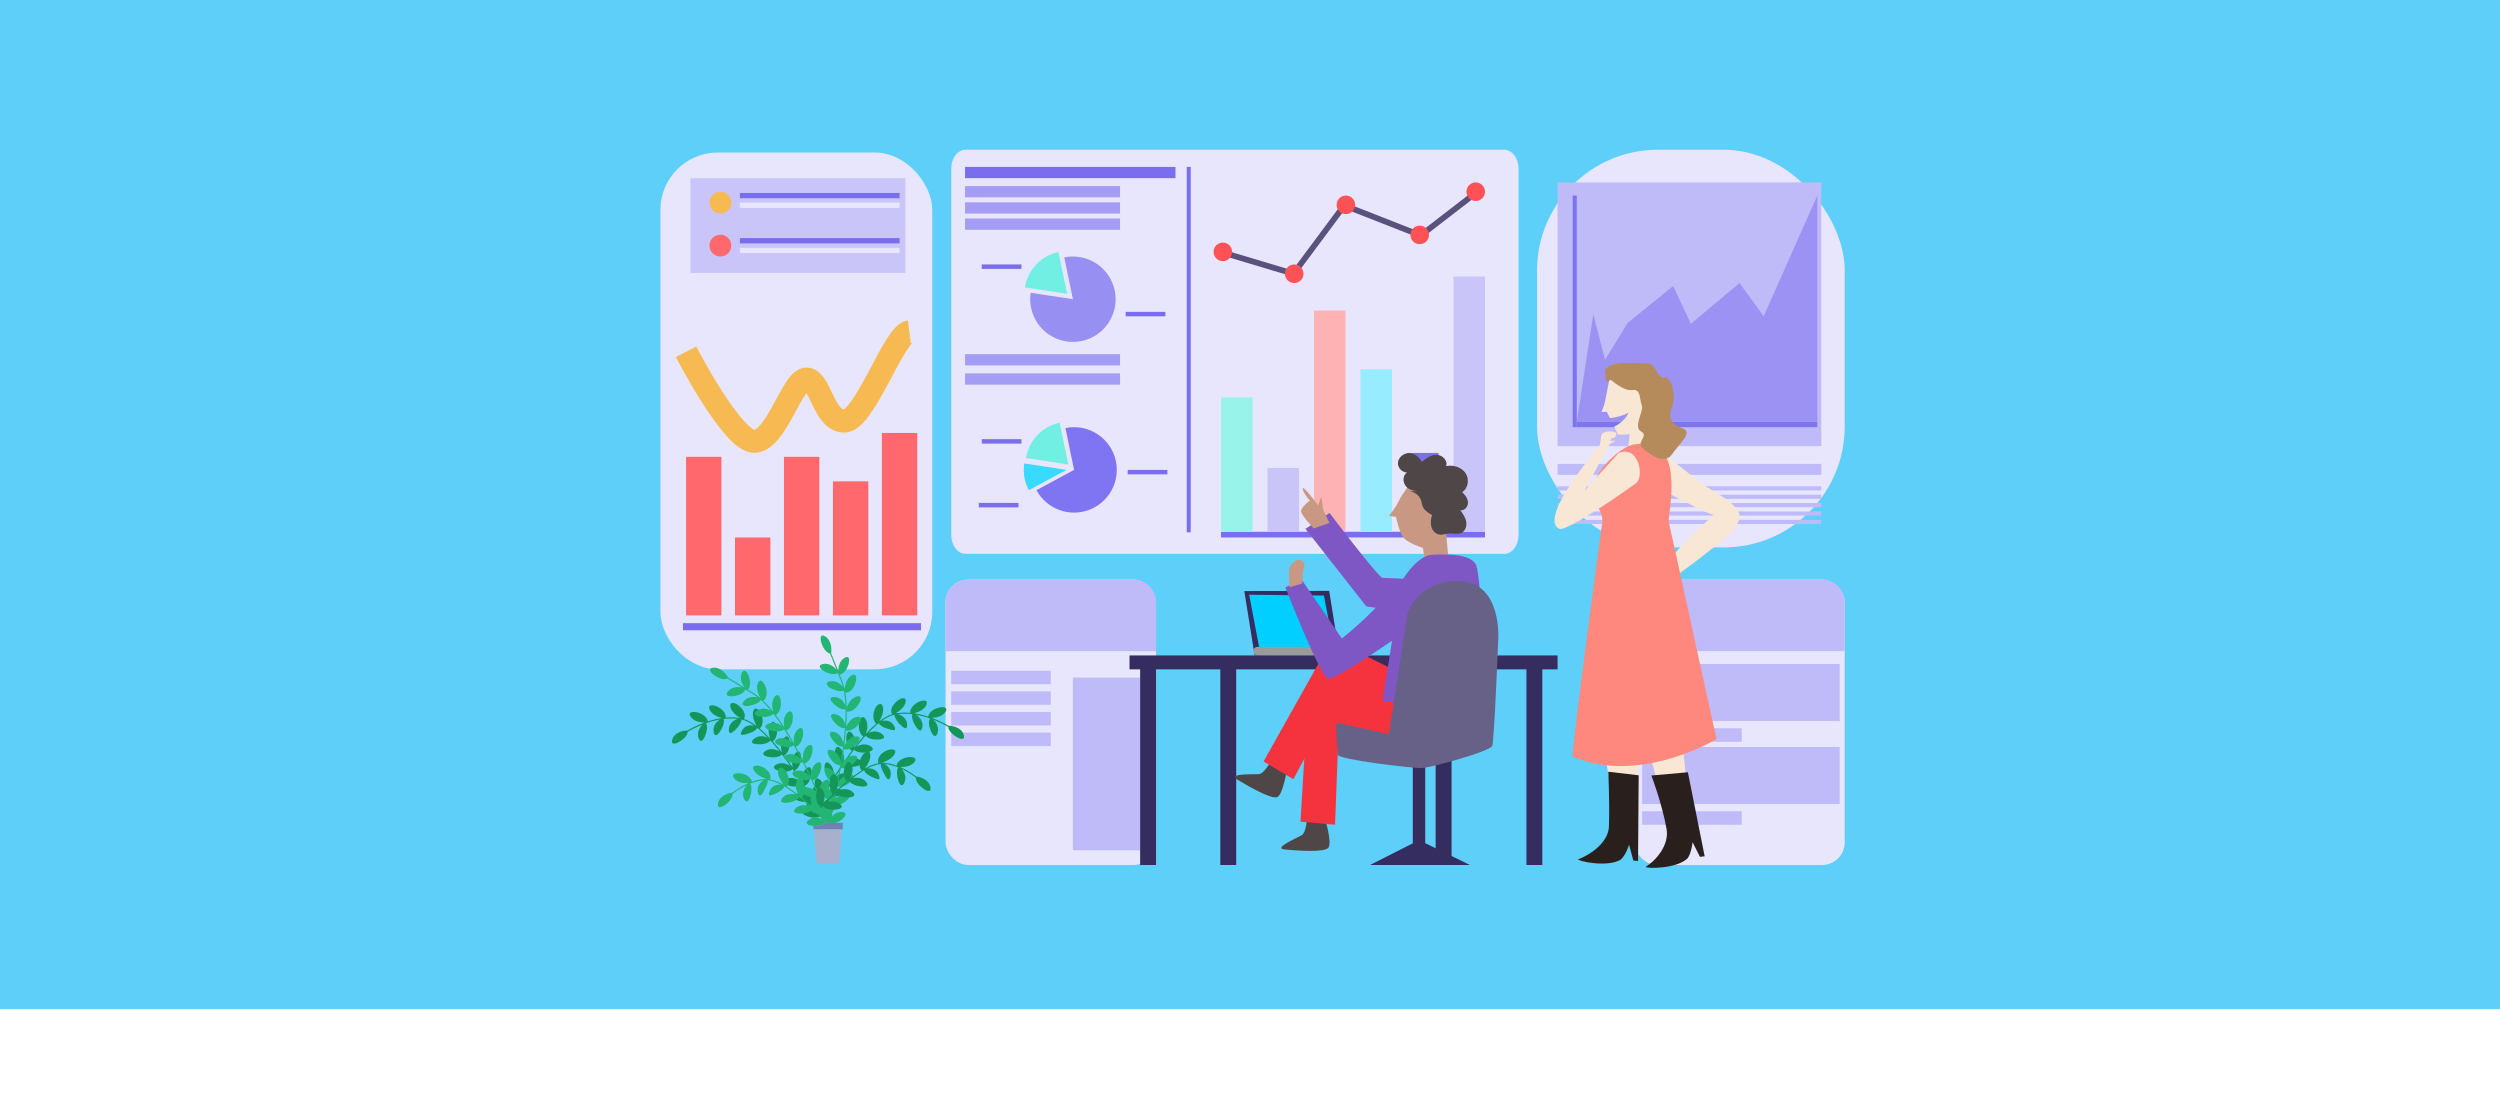 <svg xmlns="http://www.w3.org/2000/svg" id="Capa_1" viewBox="0 0 1090 476.88"><defs><style>      .cls-1 {        fill: #5ecff8;      }      .cls-2 {        fill: #ff887e;      }      .cls-3 {        fill: #f9e7d6;      }      .cls-4 {        fill: #7e74f0;      }      .cls-5 {        fill: #e8e6fc;      }      .cls-6 {        fill: #7f74f1;      }      .cls-7 {        fill: #7380b1;      }      .cls-8 {        fill: #988ff3;      }      .cls-9 {        fill: #7a6ff0;      }      .cls-10 {        fill: #a8b0ce;      }      .cls-11 {        fill: #f7b951;      }      .cls-12 {        fill: #c9c5f9;      }      .cls-13 {        fill: #ff5257;      }      .cls-14 {        fill: #ff696d;      }      .cls-15 {        fill: #9b9b9b;      }      .cls-16 {        fill: none;        stroke: #f7b951;        stroke-miterlimit: 10;        stroke-width: 10px;      }      .cls-17 {        fill: #676087;      }      .cls-18 {        fill: #9b92f4;      }      .cls-19 {        fill: #7a6eee;      }      .cls-20 {        fill: #5a527d;      }      .cls-21 {        fill: #71efe2;      }      .cls-22 {        fill: #00cfff;      }      .cls-23 {        fill: #b68b5c;      }      .cls-24 {        fill: #22b573;      }      .cls-25 {        fill: #bfbaf8;      }      .cls-26 {        fill: #98f3ea;      }      .cls-27 {        fill: #98ecff;      }      .cls-28 {        fill: #39daff;      }      .cls-29 {        fill: #352c60;      }      .cls-30 {        fill: #7e57c5;      }      .cls-31 {        fill: #4e4647;      }      .cls-32 {        fill: #a59df5;      }      .cls-33 {        fill: #ffb2b4;      }      .cls-34 {        fill: #29201d;      }      .cls-35 {        fill: #149658;      }      .cls-36 {        fill: #f5333f;      }      .cls-37 {        fill: #c99883;      }    </style></defs><rect class="cls-1" width="1090" height="440"></rect><g><g><path class="cls-5" d="M655.81,241.48h-234.79c-3.47,0-6.28-3.69-6.28-8.25V73.53c0-4.56,2.81-8.25,6.28-8.25h234.79c3.47,0,6.28,3.69,6.28,8.25v159.71c0,4.56-2.81,8.25-6.28,8.25Z"></path><rect class="cls-19" x="420.76" y="72.77" width="91.76" height="4.91"></rect><rect class="cls-32" x="420.76" y="81.14" width="67.59" height="4.91"></rect><rect class="cls-32" x="420.76" y="88.21" width="67.59" height="4.91"></rect><rect class="cls-32" x="420.76" y="95.28" width="67.59" height="4.91"></rect><rect class="cls-32" x="420.76" y="154.41" width="67.59" height="4.91"></rect><rect class="cls-32" x="420.76" y="162.8" width="67.59" height="4.91"></rect><g><path class="cls-8" d="M486.41,130.46c0,10.28-8.34,18.62-18.62,18.62s-18.62-8.34-18.62-18.62c0-.96.07-1.9.21-2.82l18.41,2.82-3.77-18.24c1.22-.25,2.48-.38,3.77-.38,10.29,0,18.62,8.34,18.62,18.62Z"></path><path class="cls-21" d="M465.28,128.14l-18.41-2.82c1.17-7.71,7.07-13.86,14.64-15.42l3.77,18.24Z"></path></g><g><path class="cls-28" d="M464.98,204.87l-16.39,8.84c-1.42-2.63-2.23-5.64-2.23-8.84,0-.96.08-1.9.22-2.82l18.41,2.82Z"></path><path class="cls-6" d="M486.92,204.87c0,10.28-8.34,18.62-18.62,18.62-7.09,0-13.25-3.96-16.39-9.78l16.39-8.84-3.77-18.24c1.22-.25,2.48-.38,3.77-.38,10.28,0,18.62,8.34,18.62,18.62Z"></path><path class="cls-21" d="M465.79,202.54l-18.41-2.82c1.17-7.71,7.07-13.86,14.64-15.42l3.77,18.24Z"></path></g><rect class="cls-19" x="490.8" y="135.97" width="17.31" height="1.95"></rect><rect class="cls-19" x="428.04" y="115.3" width="17.31" height="1.95"></rect><rect class="cls-19" x="426.74" y="219.26" width="17.31" height="1.95"></rect><rect class="cls-19" x="428.04" y="191.47" width="17.31" height="1.95"></rect><rect class="cls-19" x="491.67" y="204.87" width="17.31" height="1.95"></rect><rect class="cls-19" x="517.42" y="72.77" width="1.73" height="159.32"></rect><g><rect class="cls-19" x="532.36" y="231.86" width="115.11" height="2.48"></rect><rect class="cls-26" x="532.36" y="173.27" width="13.77" height="58.59"></rect><rect class="cls-12" x="552.63" y="204.01" width="13.77" height="27.85"></rect><rect class="cls-33" x="572.89" y="135.39" width="13.77" height="96.47"></rect><rect class="cls-27" x="593.16" y="161.04" width="13.77" height="70.83"></rect><rect class="cls-9" x="613.43" y="197.48" width="13.77" height="34.38"></rect><rect class="cls-12" x="633.7" y="120.56" width="13.77" height="111.3"></rect></g><path class="cls-20" d="M564.44,120.82l-32.96-9.89c-.67-.2-1.05-.91-.85-1.58.2-.67.91-1.05,1.58-.85l31.25,9.38,22.2-29.86,33.56,13.17,23.86-18.4c.56-.43,1.35-.32,1.78.23.43.56.33,1.35-.23,1.78l-25,19.28-33.09-12.98-22.11,29.73Z"></path><circle class="cls-13" cx="533.16" cy="109.81" r="4.05"></circle><circle class="cls-13" cx="564.27" cy="119.35" r="4.05"></circle><circle class="cls-13" cx="586.8" cy="89.31" r="4.05"></circle><circle class="cls-13" cx="618.99" cy="102.42" r="4.05"></circle><circle class="cls-13" cx="643.41" cy="83.58" r="4.05"></circle><rect class="cls-5" x="412.26" y="252.72" width="91.77" height="124.41" rx="9.88" ry="9.88"></rect><path class="cls-25" d="M504.03,262.6v21.3h-91.77v-21.3c0-5.46,4.42-9.88,9.88-9.88h72.01c5.46,0,9.88,4.42,9.88,9.88Z"></path><rect class="cls-25" x="467.78" y="295.42" width="29.31" height="75.31"></rect><rect class="cls-25" x="414.73" y="292.45" width="43.41" height="5.88"></rect><rect class="cls-25" x="414.73" y="301.43" width="43.41" height="5.88"></rect><rect class="cls-25" x="414.73" y="310.42" width="43.41" height="5.88"></rect><rect class="cls-25" x="414.73" y="319.4" width="43.41" height="5.88"></rect><rect class="cls-5" x="712.53" y="252.72" width="91.77" height="124.41" rx="9.88" ry="9.88"></rect><path class="cls-25" d="M804.3,262.6v21.3h-91.77v-21.3c0-5.46,4.42-9.88,9.88-9.88h72.01c5.46,0,9.88,4.42,9.88,9.88Z"></path><rect class="cls-25" x="715.98" y="289.52" width="86.12" height="24.85"></rect><rect class="cls-25" x="715.98" y="317.53" width="43.41" height="5.88"></rect><rect class="cls-25" x="715.98" y="325.7" width="86.12" height="24.85"></rect><rect class="cls-25" x="715.98" y="353.71" width="43.41" height="5.88"></rect><rect class="cls-5" x="670.14" y="65.28" width="134.16" height="173.4" rx="52.77" ry="52.77"></rect><rect class="cls-25" x="679.1" y="79.53" width="114.98" height="114.98"></rect><rect class="cls-25" x="679.1" y="202.25" width="114.98" height="4.79"></rect><rect class="cls-25" x="679.1" y="212.01" width="114.98" height="1.81"></rect><rect class="cls-25" x="679.1" y="215.67" width="114.98" height="1.81"></rect><rect class="cls-25" x="679.1" y="219.33" width="114.98" height="1.81"></rect><rect class="cls-25" x="679.1" y="222.99" width="114.98" height="1.81"></rect><rect class="cls-25" x="679.1" y="226.65" width="114.98" height="1.81"></rect><rect class="cls-4" x="685.7" y="85.26" width="1.78" height="100.99"></rect><rect class="cls-4" x="687.48" y="183.93" width="104.87" height="2.32"></rect><polygon class="cls-18" points="792.35 183.93 792.35 85.26 768.95 137.91 758.42 123.4 737.22 141.18 729.52 124.71 709.69 140.75 699.81 156.87 694.68 137.02 687.48 183.93 792.35 183.93"></polygon><rect class="cls-5" x="287.94" y="66.5" width="118.52" height="225.32" rx="25.01" ry="25.01"></rect><rect class="cls-12" x="301.04" y="77.68" width="93.72" height="41.34"></rect><circle class="cls-11" cx="314.08" cy="88.35" r="4.76"></circle><circle class="cls-14" cx="314.08" cy="107.08" r="4.76"></circle><rect class="cls-5" x="322.6" y="88.35" width="69.62" height="2.31"></rect><rect class="cls-19" x="322.6" y="84.12" width="69.62" height="2.31"></rect><rect class="cls-5" x="322.6" y="108.04" width="69.62" height="2.31"></rect><rect class="cls-19" x="322.6" y="103.81" width="69.62" height="2.31"></rect><rect class="cls-19" x="297.76" y="271.7" width="103.8" height="3.1"></rect><rect class="cls-14" x="299.12" y="199.17" width="15.43" height="69.15"></rect><rect class="cls-14" x="320.46" y="234.34" width="15.43" height="33.97"></rect><rect class="cls-14" x="341.8" y="199.17" width="15.43" height="69.15"></rect><rect class="cls-14" x="363.15" y="209.86" width="15.43" height="58.46"></rect><rect class="cls-14" x="384.49" y="188.76" width="15.43" height="79.55"></rect><path class="cls-16" d="M299.12,153.38s20.41,39.63,29.96,39.07,16.51-27.4,22.57-27.2,7.33,17.92,16.23,18.38,21.86-38.11,28.6-38.98"></path></g><g><polygon class="cls-29" points="583.88 284.74 547.02 285.77 542.52 257.7 579.53 257.62 583.88 284.74"></polygon><polygon class="cls-22" points="581.71 283.23 549.26 283.7 544.64 259.31 577.23 259.66 581.71 283.23"></polygon><rect class="cls-15" x="546.42" y="282.03" width="50.49" height="3.74" rx="1.87" ry="1.87"></rect></g><polygon class="cls-29" points="640.89 377.14 621.39 367.62 621.39 328 615.98 328 615.98 367.68 597.34 377.14 640.89 377.14"></polygon><polygon class="cls-29" points="679.1 285.77 492.47 285.77 492.47 291.84 497.1 291.84 497.1 377.14 504.03 377.14 504.03 291.84 532.05 291.84 532.05 377.14 538.98 377.14 538.98 291.84 625.94 291.84 625.94 377.14 632.88 377.14 632.88 291.84 665.52 291.84 665.52 377.14 672.45 377.14 672.45 291.84 679.1 291.84 679.1 285.77"></polygon><path class="cls-31" d="M569.85,356.6s-.24,6.41-2.37,7.6c-2.14,1.19-12.59,5.7-7.36,6.17,5.22.47,17.1,1.42,19-.71,1.9-2.14-1.66-13.54-1.66-13.54l-6.65.47h-.95Z"></path><polyline class="cls-36" points="617.44 297.76 570.69 297.23 567.01 358.26 582.08 359.57 583.65 317.9 623.49 327.19 624.43 296.43 617.1 299.1"></polyline><path class="cls-37" d="M615.3,210.49s-3.77,4.44-5.33,7.77c-1.55,3.33-4.44,6.66-4.44,6.66l3.11.44s1.33,6.66,3.33,9.1c2,2.44,8.43,4.44,8.43,4.44l1.55,11.32,9.76-4.66-1.33-14.42s-4.44-28.85-15.09-20.64Z"></path><path class="cls-31" d="M619.74,214.04c-2.35.27-4.95-.13-6.59-1.84s-1.7-4.93.31-6.18c-2.05-.04-3.91-1.88-3.96-3.93-.06-2.42,2.28-4.49,4.7-4.53s4.66,1.66,5.69,3.85c1.87-1.63,4.09-3.18,6.57-3.1,2.48.07,4.94,2.6,4.03,4.91,3.1-.63,6.65.41,8.45,3.01,1.8,2.6,1.26,6.72-1.46,8.34,1.34,1.19,2.52,2.77,2.56,4.56.03,1.79-1.55,3.66-3.32,3.33,1.07,1.52,2.18,3.1,2.53,4.92.36,1.83-.25,3.98-1.89,4.86-1.69.9-3.75.21-5.66.36-1.41.12-2.8.71-4.2.47-1.69-.29-2.99-1.79-3.44-3.44-.45-1.65-.19-3.42.3-5.07-1.65-.96-3.4-2.04-4.1-3.82-.3-.78-.37-1.62-.62-2.42-.68-2.24-2.84-3.95-5.18-4.09"></path><path class="cls-31" d="M554.22,331.74s-3.01,5.67-5.45,5.8c-2.44.14-13.81-.35-9.32,2.35,4.5,2.7,14.77,8.73,17.41,7.64,2.64-1.1,4.4-12.91,4.4-12.91l-6.19-2.47-.85-.41Z"></path><path class="cls-36" d="M622.68,299.52l-41.85-20.85-29.91,53.32,13,7.75,19.57-36.82s20.45,24.54,35.13,27.63,30.43-16.18,30.43-16.18l-27.25-13.8"></path><path class="cls-30" d="M618.15,246.3s-11.4,11.75-19.59,19.95c-8.19,8.19-13.54,12.11-13.54,12.11l-17.63-25.82-6.95,3.56s14.96,38.65,18.52,39.72,38.11-23.51,38.11-23.51l1.07-26Z"></path><path class="cls-37" d="M562.22,256.03s-.47-7.01-.12-8.19c.36-1.19,2.49-3.92,4.16-3.8,1.66.12,3.09,1.9,2.26,3.68-.83,1.78-.71,6.65-.71,6.65l-5.58,1.66Z"></path><path class="cls-30" d="M602.83,305.42l8.1-51.71s6.57-11.51,13.5-11.84c6.92-.33,16.83-.37,19.14,4.44s5.49,68.07,5.49,68.07l-46.22-8.96Z"></path><path class="cls-30" d="M569.17,230.59l10.5-6.93s21.42,28.31,23.16,28.31,34.09,1.44,34.09,1.44l1.73,17.65-42.94-6.68-26.54-33.8Z"></path><path class="cls-37" d="M579.67,227.99s-2.94-5.49-2.94-6.84-.67-4.53-.67-4.53l-1.35,3.76s-6.74-9.15-6.74-7.41,3.08,5.3,3.08,5.3c0,0-3.95,2.89-3.76,4.72s5.49,7.41,5.49,7.41l6.89-2.41Z"></path><path class="cls-17" d="M605.54,320.15l8.17-52.96s5.16-14.86,23.21-13.78c18.06,1.08,16.32,25.25,16.32,25.25,0,0-1.73,43.87-2.6,46.47-.87,2.6-27.08,9.53-30.55,9.75s-36.94-3.71-36.86-5.88-1.54-13.62,0-13.62,22.3,4.77,22.3,4.77Z"></path><g><path class="cls-3" d="M721.56,196.69c6.92,2.84,12.56,7.99,18.29,12.65,5.04,4.09,14.14,7.78,17.74,13.16,4.26,6.36-9.34,15.18-13.33,18.42-3.59,2.91-7.29,5.68-11.05,8.36-1.1.78-3.5,3.25-4.9,3.4-.01,0-8.17.9-3.18-5.45,6.44-8.19,14.34-15.69,21.98-22.76-4.99-1.48-9.31-4.27-13.97-6.5-6.79-3.24-13.39-7.24-16.66-14.37-1.12-2.43-1.09-6.61,2.12-7.28.99-.21,1.98-.03,2.95.37Z"></path><path class="cls-3" d="M717.59,270.21l-2.78,41.05,15.46,59.47s10.2-15.87,1.12-56.54c-.7-.28,4.55-34.2,4.55-34.2l-18.35-9.79Z"></path><path class="cls-3" d="M702.6,266.59l-6.43,40.64,10.1,60.61s11.58-14.9,6.16-56.21c-.68-.34,7.58-33.65,7.58-33.65l-17.4-11.38Z"></path><polygon class="cls-3" points="718.4 183.8 721.2 197.15 709.69 197.15 711.04 184.1 718.4 183.8"></polygon><path class="cls-3" d="M717.72,163.98c-4.01-.39-13.7-2.43-16.09,1.81,0,0-1.11,5.34-1.67,8.46-.56,3.11-1.77,5.36-1.77,5.36h2.44l1.29,2.63c1.54.05,6.53-1.16,7.77-2.19.68.23-1.84,4-5.9,6.01l1.66,3.39s7.03.71,12.26-2.81c5.23-3.52,4.01-22.27,0-22.67Z"></path><path class="cls-2" d="M714.53,193.87c18.23-1.96,14.31,22.02,12.95,33.19-.66,5.37,4.87,31.6.03,33.87-3.09,1.45-8.14,1.45-11.58,1.28-2.73-.13-13.34,1.16-15.51-.77-2.79-2.48-2.63-25.17-2.14-28.62.38-2.65.73-5.9-.09-8.47-.88-2.74-2.71-4.88-3.29-7.77-1.19-5.98,2.56-11.83,6.76-15.93,3.95-3.85,9.62-8.49,15.58-6.77"></path><path class="cls-2" d="M727.48,227.05l20.92,95.2s-33.52,20.26-62.65,7.59c-1.02-.82,12.78-101.84,12.78-101.84,0,0,1.82-1.35,28.95-.95Z"></path><path class="cls-34" d="M720,338.12s4.67,12.23,6.62,23.34c1.24,7.04-4.68,13.79-9.11,16.49.12.82,13.46.97,18.33-3.76,1.77-2.7,2.11-7.01,2.11-7.01l3.23,6.4,2.05-.23-7.31-36.64-15.93,1.41Z"></path><path class="cls-34" d="M701.21,336.48s.63,12.59.29,23.87c-.22,7.14-8.56,12.58-13.44,14.32-.05.83,12.99,3.68,18.72.04,2.28-2.29,3.49-6.43,3.49-6.43l1.86,6.92,2.06.19.27-37.36-13.25-1.55Z"></path><path class="cls-23" d="M702.38,165.63s5.62,5.11,9.36,4.43c3.75-.68,3.06,4.26,4.09,6.64,1.02,2.38-3.92,9.53-.34,11.41,3.57,1.87-2.21,4.77.51,7.15,2.72,2.38,9.53,7.83,12.94,2.89,3.4-4.94,9.7-9.87,4.26-11.58-5.45-1.7-5.79-5.62-4.09-9.36,1.7-3.75,0-12.94-3.4-12.6-3.4.34-3.57-5.96-7.15-6.13-3.57-.17-19.41-1.7-18.73,4.09.68,5.79.68,3.4,2.55,3.06Z"></path><path class="cls-3" d="M705.64,197.58l-14.92,16.51,11.2-20.59,2.6-1.33h-2.64l1.23-1.48s.61.51.61.36,1.66-1.41.79-2.31-4.91-.94-5.92.4-.47,4.27-1.44,5.45c-26.58,32.39-18.47,35.21-17.38,35.91,2.99,1.93,31.86-18.52,33.54-19.83,3.73-2.9,1.21-16.81-7.67-13.1Z"></path></g><g><g><path class="cls-35" d="M360.15,348.82c-2.28,1.57-2.4,4.38-2.25,6.13-.93-1.74-1.89-3.47-2.86-5.19l-.45.25,2.39,4.31c-1.37-1.1-3.8-2.43-6.31-1.28-3.64,1.63,4.39,4.97,7.09,2.75l.62,1.19.46-.23-.18-.35c3.49-.85,4.84-9.85,1.48-7.58Z"></path><path class="cls-35" d="M356.08,341.8c-2.23,1.65-2.25,4.46-2.04,6.2-.99-1.71-2-3.41-3.03-5.09l-.44.27,2.53,4.23c-1.41-1.05-3.88-2.31-6.34-1.08-3.59,1.75,4.56,4.83,7.18,2.52l.67,1.17.45-.25-.19-.34c3.44-.98,4.51-9.99,1.23-7.62Z"></path><path class="cls-35" d="M351.76,334.9c-2.17,1.73-2.09,4.54-1.82,6.27-1.05-1.68-2.12-3.33-3.21-4.98l-.43.29c.91,1.37,1.81,2.74,2.68,4.13-1.44-1-3.95-2.16-6.37-.83-3.52,1.87,4.71,4.64,7.26,2.24l.71,1.15.44-.27-.21-.34c3.42-1.09,4.15-10.16.95-7.67Z"></path><path class="cls-35" d="M347.1,328.15c-2.07,1.84-1.86,4.65-1.52,6.37-1.11-1.63-2.27-3.24-3.44-4.83l-.41.31c.98,1.32,1.93,2.65,2.87,4-1.49-.94-4.05-1.97-6.39-.52-1.71,1.06-.48,2.09,1.46,2.62,1.96.51,4.65.56,5.87-.73l.75,1.12.43-.29-.22-.33c1.66-.63,2.63-3.18,2.74-5.3.11-2.11-.63-3.76-2.14-2.42Z"></path><path class="cls-35" d="M341.99,321.59c-1.92,1.99-1.52,4.79-1.08,6.48-1.22-1.56-2.45-3.1-3.77-4.58l-.39.34c1.09,1.23,2.12,2.5,3.14,3.78-1.53-.86-4.16-1.69-6.38-.05-1.61,1.18-.37,2.09,1.6,2.46,1.96.37,4.66.25,5.8-1.1l.81,1.07.41-.31-.24-.31c1.61-.71,2.47-3.32,2.42-5.46-.02-2.14-.93-3.77-2.33-2.32Z"></path><path class="cls-35" d="M336.11,315.35c-1.63,2.23-.9,4.97-.33,6.63-1.33-1.47-2.77-2.83-4.26-4.14l-.34.39c1.23,1.07,2.42,2.2,3.54,3.39-1.61-.72-4.3-1.2-6.27.75-1.43,1.42-.18,2.01,1.76,2.15,1.93.11,4.61-.25,5.64-1.69l.89,1.01.39-.34-.26-.3c1.56-.84,2.19-3.52,1.9-5.69-.28-2.17-1.46-3.77-2.67-2.15Z"></path><path class="cls-35" d="M328.48,309.86c-.81,2.63.63,5.15,1.45,6.69-1.58-1.21-3.3-2.26-5.18-2.96l-.17.49c1.52.53,2.93,1.38,4.26,2.31-.83-.2-1.97-.24-2.99.09-1.04.38-1.93,1.08-2.52,2.35-.43.9-.41,1.34-.09,1.52.16.08.4.08.71.03.32-.01.7-.09,1.14-.2,1.71-.45,4.28-1.24,5.07-2.81l1.04.85.34-.39-.31-.25c1.41-1.04,1.67-3.82.78-6.02-.4-1.1-1.15-2-1.8-2.41-.74-.39-1.38-.25-1.71.71Z"></path><path class="cls-35" d="M318.41,307.86c.17,1.39.92,2.4,1.77,3.24.85.88,1.81,1.5,2.57,1.94l-2.98-.28c-.99.02-1.99,0-2.98.07l.04.51c1.62-.08,3.26-.11,4.87.11-1.7.44-3.93,2.01-3.93,4.75-.01,2.04,1.14,1.55,2.46.38.65-.58,1.43-1.41,2.02-2.27.52-.83,1.05-1.72,1.07-2.6.43.08.85.2,1.26.38l.17-.49-.38-.14c.44-.73.54-1.82.08-2.87-.22-.53-.57-1.08-1.01-1.6-.4-.49-.8-.9-1.27-1.27-1.85-1.56-4.04-1.83-3.76.16Z"></path><path class="cls-35" d="M309.29,309.19c1.02,2.55,3.79,3.4,5.47,3.86-.99.12-1.95.37-2.93.55-.96.24-1.92.52-2.87.79l.16.49,2.36-.66c.79-.2,1.6-.33,2.39-.5-1.49.94-3.3,2.97-2.67,5.66.45,1.99,1.6,1.18,2.65-.31,1.02-1.58,2.2-3.9,1.66-5.58l1.33-.15-.04-.51-.39.04c.29-1.74-1.58-3.87-3.7-4.8-1.03-.45-2.1-.68-2.78-.51-.68.18-.99.69-.62,1.63Z"></path><path class="cls-35" d="M309.11,314.87l-.16-.49-.37.13c-.13-1.76-2.39-3.39-4.58-3.92-2.17-.54-4.08-.03-3.01,1.69,1.45,2.35,4.29,2.67,6.04,2.77-1.86.69-3.67,1.5-5.43,2.41,0,0-1.28.69-1.91,1.05-.42,0-1.82.03-3.26.62-1.44.57-2.94,1.68-3.4,3.59-.42,1.99,1.25,1.76,3,.8,1.76-.99,3.73-2.73,3.82-4.5.67-.4,1.37-.74,2.06-1.11,0,0,2.89-1.42,4.39-2.02-1.26,1.23-2.7,3.55-1.65,6.1.77,1.87,1.85.88,2.66-.84.78-1.77,1.45-4.31.54-5.83l1.27-.44Z"></path></g><g><path class="cls-35" d="M353.14,346.75c2.28,1.57,2.4,4.38,2.25,6.13.93-1.74,1.89-3.47,2.86-5.19l.45.25-2.39,4.31c1.37-1.1,3.8-2.43,6.31-1.28,3.64,1.63-4.39,4.97-7.09,2.75l-.62,1.19-.46-.23.18-.35c-3.49-.85-4.84-9.85-1.48-7.58Z"></path><path class="cls-35" d="M357.22,339.73c2.23,1.65,2.25,4.46,2.04,6.2.99-1.71,2-3.41,3.03-5.09l.44.27-2.53,4.23c1.41-1.05,3.88-2.31,6.34-1.08,3.59,1.75-4.56,4.83-7.18,2.52l-.67,1.17-.45-.25.19-.34c-3.44-.98-4.51-9.99-1.23-7.62Z"></path><path class="cls-35" d="M361.54,332.83c2.17,1.73,2.09,4.54,1.82,6.27,1.05-1.68,2.12-3.33,3.21-4.98l.43.29c-.91,1.37-1.81,2.74-2.68,4.13,1.44-1,3.95-2.16,6.37-.83,3.52,1.87-4.71,4.64-7.26,2.24l-.71,1.15-.44-.27.21-.34c-3.42-1.09-4.15-10.16-.95-7.67Z"></path><path class="cls-35" d="M366.2,326.08c2.07,1.84,1.86,4.65,1.52,6.37,1.11-1.63,2.27-3.24,3.44-4.83l.41.31c-.98,1.32-1.93,2.65-2.87,4,1.49-.94,4.05-1.97,6.39-.52,1.71,1.06.48,2.09-1.46,2.62-1.96.51-4.65.56-5.87-.73l-.75,1.12-.43-.29.22-.33c-1.66-.63-2.63-3.18-2.74-5.3-.11-2.11.63-3.76,2.14-2.42Z"></path><path class="cls-35" d="M371.31,319.52c1.92,1.99,1.52,4.79,1.08,6.48,1.22-1.56,2.45-3.1,3.77-4.58l.39.34c-1.09,1.23-2.12,2.5-3.14,3.78,1.53-.86,4.16-1.69,6.38-.05,1.61,1.18.37,2.09-1.6,2.46-1.96.37-4.66.25-5.8-1.1l-.81,1.07-.41-.31.24-.31c-1.61-.71-2.47-3.32-2.42-5.46.02-2.14.93-3.77,2.33-2.32Z"></path><path class="cls-35" d="M377.19,313.28c1.63,2.23.9,4.97.33,6.63,1.33-1.47,2.77-2.83,4.26-4.14l.34.39c-1.23,1.07-2.42,2.2-3.54,3.39,1.61-.72,4.3-1.2,6.27.75,1.43,1.42.18,2.01-1.76,2.15-1.93.11-4.61-.25-5.64-1.69l-.89,1.01-.39-.34.26-.3c-1.56-.84-2.19-3.52-1.9-5.69.28-2.17,1.46-3.77,2.67-2.15Z"></path><path class="cls-35" d="M384.82,307.79c.81,2.63-.63,5.15-1.45,6.69,1.58-1.21,3.3-2.26,5.18-2.96l.17.49c-1.52.53-2.93,1.38-4.26,2.31.83-.2,1.97-.24,2.99.09,1.04.38,1.93,1.08,2.52,2.35.43.9.41,1.34.09,1.52-.16.08-.4.08-.71.03-.32-.01-.7-.09-1.14-.2-1.71-.45-4.28-1.24-5.07-2.81l-1.04.85-.34-.39.31-.25c-1.41-1.04-1.67-3.82-.78-6.02.4-1.1,1.15-2,1.8-2.41.74-.39,1.38-.25,1.71.71Z"></path><path class="cls-35" d="M394.89,305.79c-.17,1.39-.92,2.4-1.77,3.24-.85.88-1.81,1.5-2.57,1.94l2.98-.28c.99.02,1.99,0,2.98.07l-.04.51c-1.62-.08-3.26-.11-4.87.11,1.7.44,3.93,2.01,3.93,4.75.01,2.04-1.14,1.55-2.46.38-.65-.58-1.43-1.41-2.02-2.27-.52-.83-1.05-1.72-1.07-2.6-.43.08-.85.2-1.26.38l-.17-.49.38-.14c-.44-.73-.54-1.82-.08-2.87.22-.53.57-1.08,1.01-1.6.4-.49.8-.9,1.27-1.27,1.85-1.56,4.04-1.83,3.76.16Z"></path><path class="cls-35" d="M404.01,307.12c-1.02,2.55-3.79,3.4-5.47,3.86.99.12,1.95.37,2.93.55.96.24,1.92.52,2.87.79l-.16.49-2.36-.66c-.79-.2-1.6-.33-2.39-.5,1.49.94,3.3,2.97,2.67,5.66-.45,1.99-1.6,1.18-2.65-.31-1.02-1.58-2.2-3.9-1.66-5.58l-1.33-.15.04-.51.39.04c-.29-1.74,1.58-3.87,3.7-4.8,1.03-.45,2.1-.68,2.78-.51.68.18.99.69.62,1.63Z"></path><path class="cls-35" d="M404.19,312.8l.16-.49.37.13c.13-1.76,2.39-3.39,4.58-3.92,2.17-.54,4.08-.03,3.01,1.69-1.45,2.35-4.29,2.67-6.04,2.77,1.86.69,3.67,1.5,5.43,2.41,0,0,1.28.69,1.91,1.05.42,0,1.82.03,3.26.62,1.44.57,2.94,1.68,3.4,3.59.42,1.99-1.25,1.76-3,.8-1.76-.99-3.73-2.73-3.82-4.5-.67-.4-1.37-.74-2.06-1.11,0,0-2.89-1.42-4.39-2.02,1.26,1.23,2.7,3.55,1.65,6.1-.77,1.87-1.85.88-2.66-.84-.78-1.77-1.45-4.31-.54-5.83l-1.27-.44Z"></path></g><g><path class="cls-24" d="M363.12,347.8c-2.44,1.32-2.83,4.17-2.84,5.97l-2.36-5.64-.47.2,1.97,4.69c-1.26-1.29-3.57-2.95-6.18-2.09-3.81,1.22,3.93,5.64,6.83,3.69l.51,1.29.48-.19-.15-.38c3.56-.46,5.78-9.45,2.21-7.54Z"></path><path class="cls-24" d="M359.76,340.16c-2.41,1.39-2.71,4.24-2.68,6.05l-2.51-5.58-.47.22,2.1,4.63c-1.32-1.24-3.64-2.85-6.24-1.93-3.78,1.32,4.08,5.55,6.93,3.5l.55,1.28.47-.2-.16-.37c3.53-.58,5.52-9.59,2-7.6Z"></path><path class="cls-24" d="M356.18,332.6c-2.37,1.46-2.57,4.32-2.5,6.12-.85-1.85-1.78-3.67-2.67-5.51l-.46.23,2.23,4.57c-1.33-1.21-3.73-2.74-6.3-1.74-3.74,1.42,4.24,5.41,7.03,3.29l.59,1.26.47-.22-.17-.37c3.52-.67,5.25-9.75,1.78-7.66Z"></path><path class="cls-24" d="M352.35,325.13c-2.28,1.54-2.45,4.43-2.29,6.22-.93-1.81-1.87-3.63-2.87-5.41l-.45.25c.83,1.48,1.63,2.97,2.39,4.49-1.36-1.18-3.81-2.62-6.34-1.5-3.66,1.54,4.4,5.22,7.13,3.03l.63,1.24.46-.23-.18-.37c3.49-.76,4.92-9.95,1.51-7.72Z"></path><path class="cls-24" d="M348.16,317.78c-2.23,1.67-2.2,4.55-1.98,6.33-1.01-1.77-2.06-3.53-3.11-5.27l-.44.27,2.6,4.37c-1.45-1.1-3.93-2.42-6.39-1.18-1.79.9-.66,2.11,1.27,2.83,1.95.71,4.64,1.04,5.96-.15l.67,1.22.45-.25-.2-.36c1.7-.47,2.89-2.98,3.15-5.13.24-2.14-.37-3.89-1.98-2.69Z"></path><path class="cls-24" d="M343.46,310.58c-1.04.91-1.49,2.1-1.64,3.26-.17,1.17-.07,2.35.1,3.23-1.07-1.74-2.27-3.39-3.48-5.05l-.41.31c.98,1.38,2.02,2.72,2.9,4.16-1.44-1.06-4.11-2.11-6.43-.68-1.71,1.06-.5,2.07,1.46,2.64,1.93.6,4.66.73,5.91-.52l.75,1.17.44-.27-.22-.34c1.69-.56,2.69-3.12,2.82-5.32.17-2.19-.71-3.93-2.2-2.6Z"></path><path class="cls-24" d="M337.87,303.64c-1.71,2.1-1.23,5.01-.7,6.71l-1.96-2.36c-.65-.79-1.43-1.47-2.14-2.21l-.36.37,1.79,1.79,1.62,1.95c-.8-.41-1.84-.86-2.97-.94-1.16-.04-2.34.27-3.39,1.17-1.52,1.36-.28,1.9,1.64,2.29,1.93.3,4.69.14,5.81-1.21.29.36.55.75.82,1.12l.41-.31-.24-.33c1.63-.7,2.46-3.37,2.25-5.6-.08-1.12-.38-2.12-.82-2.65-.49-.53-1.12-.56-1.77.2Z"></path><path class="cls-24" d="M330.55,297.63c-.63,1.25-.61,2.45-.3,3.64.31,1.23.83,2.31,1.28,3.08l-2.46-1.87-2.61-1.59-.27.44c1.45.88,2.93,1.73,4.21,2.8-1.65-.51-4.51-.46-6.2,1.72-.61.8-.5,1.34.02,1.66.49.31,1.56.42,2.31.25,1.67-.33,4.35-1.11,5.22-2.59l.98.98.36-.37-.29-.29c1.47-.95,1.94-3.77.95-6.07-.22-.57-.49-1.11-.8-1.57-.15-.23-.31-.44-.47-.61-.13-.14-.26-.25-.39-.33-.53-.33-1.08-.18-1.53.71Z"></path><path class="cls-24" d="M323.48,293.33c-1.22,2.49.12,5.02,1.18,6.47l-5.22-3.18-.27.44,4.35,2.65c-1.79-.28-4.63-.3-6.28,1.91-2.41,3.22,6.58,2.31,7.75-1.02l1.19.72.27-.44-.35-.21c2.55-2.49-.84-10.95-2.62-7.35Z"></path><path class="cls-24" d="M310.76,291.14c-4.07.53,3.21,6.26,6.44,4.71l2.06,1.26.27-.44-1.97-1.2c-.43-.76-2.92-4.81-6.8-4.33Z"></path></g><g><path class="cls-24" d="M367.47,354.07c-2.74-.41-4.77,1.64-5.85,3.07l1.5-5.93-.5-.12-1.24,4.94c-.24-1.78-1.09-4.5-3.69-5.39-3.78-1.31-.24,6.87,3.25,7.05l-.37,1.34.5.14.11-.39c3.12,1.77,10.3-4.09,6.29-4.71Z"></path><path class="cls-24" d="M369.37,345.94c-2.76-.33-4.72,1.77-5.77,3.23l1.34-5.97-.5-.11-1.1,4.97c-.31-1.78-1.2-4.47-3.84-5.29-3.82-1.21-.06,6.89,3.44,6.96l-.32,1.35.5.12.09-.4c3.17,1.66,10.17-4.36,6.16-4.88Z"></path><path class="cls-24" d="M371.04,337.75c-2.77-.25-4.65,1.91-5.67,3.4.43-1.99.78-4,1.17-6.01l-.51-.09-.96,5c-.34-1.77-1.34-4.43-4-5.17-3.84-1.1.15,6.87,3.65,6.85l-.28,1.36.5.11.08-.4c3.22,1.58,10.05-4.65,6.02-5.06Z"></path><path class="cls-24" d="M372.45,329.47c-2.75-.14-4.61,2.08-5.56,3.6.34-2.01.68-4.02.95-6.05l-.51-.07c-.22,1.68-.48,3.36-.78,5.03-.38-1.76-1.48-4.38-4.17-5.01-3.86-.96.38,6.82,3.89,6.7l-.24,1.37.51.09.08-.4c3.24,1.48,9.9-5.01,5.84-5.27Z"></path><path class="cls-24" d="M373.52,321.07c-2.79,0-4.49,2.32-5.38,3.88.25-2.02.47-4.05.67-6.09l-.51-.05-.54,5.05c-.5-1.74-1.69-4.3-4.4-4.78-1.97-.36-1.79,1.29-.68,3.03,1.13,1.73,3.09,3.62,4.86,3.46l-.19,1.38.51.07.06-.4c1.64.64,4.1-.65,5.6-2.21,1.48-1.56,2.04-3.34.02-3.34Z"></path><path class="cls-24" d="M374.07,312.49c-1.38.1-2.45.79-3.27,1.63-.84.84-1.46,1.84-1.86,2.65.18-2.03.22-4.08.25-6.12h-.52c-.05,1.69-.02,3.38-.17,5.07-.52-1.71-2.02-4.15-4.74-4.4-2.01-.18-1.65,1.36-.42,2.99,1.18,1.63,3.29,3.38,5.04,3.13l-.1,1.39.51.05.03-.41c1.69.56,4.03-.88,5.44-2.57,1.45-1.65,1.78-3.57-.2-3.4Z"></path><path class="cls-24" d="M373.76,303.59c-2.62.65-3.99,3.27-4.59,4.95l-.15-3.07c-.05-1.02-.26-2.03-.39-3.05l-.51.08.36,2.5.12,2.53c-.39-.81-.96-1.8-1.81-2.53-.91-.73-2.04-1.19-3.41-1.1-2.04.18-1.36,1.35-.06,2.82,1.36,1.39,3.67,2.92,5.37,2.52.01.46-.01.93-.02,1.39h.52s0-.41,0-.41c1.73.42,3.99-1.22,5.16-3.14.6-.94.97-1.93.94-2.61-.07-.71-.56-1.12-1.53-.9Z"></path><path class="cls-24" d="M371.51,294.39c-1.25.62-1.96,1.6-2.42,2.73-.49,1.17-.72,2.34-.83,3.23l-.85-2.97-1.14-2.84-.48.19c.63,1.57,1.31,3.14,1.69,4.77-1.01-1.4-3.33-3.07-5.99-2.34-.97.27-1.21.77-.98,1.34.21.54,1,1.27,1.7,1.58,1.54.73,4.15,1.72,5.73,1.06l.19,1.37.51-.08-.06-.41c1.75.13,3.81-1.85,4.4-4.28.17-.59.27-1.19.31-1.73.02-.27.01-.54,0-.77-.02-.19-.06-.35-.12-.5-.23-.58-.75-.79-1.66-.35Z"></path><path class="cls-24" d="M368.44,286.71c-2.47,1.26-2.92,4.09-2.94,5.88l-2.27-5.68-.48.19,1.89,4.73c-1.26-1.3-3.53-3.02-6.17-2.24-3.86,1.13,3.88,5.79,6.81,3.83l.52,1.29.48-.19-.15-.38c3.53-.46,5.9-9.27,2.31-7.45Z"></path><path class="cls-24" d="M359.57,277.33c-3.57-2.02-1.19,6.93,2.32,7.63l.9,2.24.48-.19-.86-2.14c.12-.87.55-5.6-2.84-7.54Z"></path></g><g><path class="cls-24" d="M361.04,358.73h-.92l-.24-.27c-.07.09-.15.18-.24.27-1.06,1.12-3.22,1.47-5.02,1.34-.15,0-.29,0-.44-.02-2-.22-3.35-1.06-1.83-2.36,2.11-1.8,4.8-1.15,6.39-.44-1.12-1.21-2.27-2.38-3.44-3.54l.37-.37c1.41,1.39,2.78,2.8,4.14,4.27-.6-1.65-1.23-4.42.53-6.54,1.28-1.54,2.29-.02,2.49,2.09.22,2.07-.33,4.65-1.8,5.57Z"></path><path class="cls-24" d="M354.3,345.36c-1.6,2.25-.78,4.96-.09,6.56-1.44-1.36-2.9-2.69-4.42-3.97l-.33.39c1.25,1.06,2.48,2.15,3.67,3.27-1.64-.62-4.38-1.04-6.32.9-1.43,1.42-.04,2.13,1.96,2.21,2,.07,4.65-.46,5.57-1.96l.97.94.36-.37-.28-.27c1.49-.95,1.93-3.66,1.56-5.77-.34-2.11-1.48-3.58-2.65-1.94Z"></path><path class="cls-24" d="M347.59,340.07c-.67,1.22-.7,2.49-.47,3.62.2,1.16.67,2.2,1.1,2.97-1.56-1.22-3.14-2.42-4.82-3.48l-.28.43c1.38.88,2.71,1.84,4,2.85-1.69-.49-4.44-.57-6.11,1.6-1.22,1.6.12,2.07,2.07,1.91,1.94-.16,4.54-.91,5.34-2.47l1.04.86.33-.39-.3-.25c1.4-1.05,1.67-3.81,1.04-5.9-.56-2.11-1.98-3.5-2.93-1.74Z"></path><path class="cls-24" d="M339.35,335.65c-.29,1.37.08,2.65.6,3.73.53,1.06,1.14,2.07,1.71,2.73-1.75-.93-3.55-1.85-5.54-2.24l-.1.51c.78.21,1.57.36,2.31.71.76.29,1.5.61,2.21,1.02-1.76-.22-4.39.48-5.09,3.19-.29.96-.22,1.41.06,1.45.35.15.99-.03,1.81-.41.84-.28,1.85-.75,2.74-1.34.89-.58,1.65-1.25,1.92-2.1l1.14.71.28-.43-.34-.21c1.24-1.23,1.16-4.03-.04-6.07-.52-1.04-1.38-1.84-2.13-2.14-.75-.3-1.34-.09-1.55.9Z"></path><path class="cls-24" d="M328.51,335.44c.52,1.29,1.56,2.15,2.59,2.76,1.04.61,2.15,1.1,2.95,1.44-2.01,0-4.01.38-5.88,1.07l.17.49c.78-.23,1.54-.54,2.34-.66l1.19-.25,1.21-.09c-.39.21-.8.44-1.18.77-.38.36-.73.78-1,1.24-.54.89-.75,2.15-.42,3.46.24.97.62,1.28,1.01,1.15.37-.09.76-.58,1.2-1.34.38-.64.89-1.64,1.31-2.52.41-.89.81-1.86.7-2.73.43.06.88.02,1.3.17l.1-.51-.39-.1c.35-.82.25-1.84-.34-2.82-.57-.99-1.68-2-2.84-2.51-.58-.28-1.22-.51-1.77-.61-.54-.09-1.04-.09-1.45,0-.82.17-1.2.68-.82,1.62Z"></path><path class="cls-24" d="M319.96,339.22c.83,1.11,1.99,1.67,3.12,1.93,1.17.31,2.3.3,3.19.3-1.81.82-3.56,1.77-5.22,2.87l.28.43c1.36-.9,2.79-1.71,4.26-2.42-1.17,1.31-2.37,3.74-1.06,6.19.95,1.76,1.9.73,2.5-1.04.56-1.77,1.04-4.35.07-5.82.42-.16.81-.37,1.24-.49l-.17-.49-.38.12c-.18-1.76-2.56-3.28-4.87-3.59-2.3-.35-4.17.4-2.97,1.99Z"></path><path class="cls-24" d="M313.01,350.49c-.24,2.02,1.42,1.65,3.06.5,1.65-1.18,3.43-3.11,3.34-4.88.64-.45,1.25-.93,1.92-1.34l-.28-.43c-.64.4-1.23.86-1.85,1.29-.82.02-5.61.93-6.19,4.87Z"></path></g><g><path class="cls-35" d="M358.38,344.01c1.77,2.13,1.13,4.88.54,6.53,1.34-1.45,2.73-2.87,4.13-4.26l.36.37c-1.17,1.16-2.32,2.32-3.44,3.52,1.6-.71,4.3-1.34,6.4.45,1.53,1.31.16,2.14-1.84,2.36-2,.21-4.67-.16-5.69-1.59l-.9,1-.39-.34.26-.3c-1.56-.84-2.15-3.54-1.93-5.65.21-2.12,1.21-3.64,2.49-2.09Z"></path><path class="cls-35" d="M364.42,338.3c1.6,2.25.78,4.96.09,6.56,1.44-1.36,2.9-2.69,4.42-3.97l.33.39c-1.25,1.06-2.48,2.15-3.67,3.27,1.64-.62,4.38-1.04,6.32.9,1.43,1.42.04,2.13-1.96,2.21-2,.07-4.65-.46-5.57-1.96l-.97.94-.36-.37.28-.27c-1.49-.95-1.93-3.66-1.56-5.77.34-2.11,1.48-3.58,2.65-1.94Z"></path><path class="cls-35" d="M371.13,333.01c.67,1.22.7,2.49.47,3.62-.2,1.16-.67,2.2-1.1,2.97,1.56-1.22,3.14-2.42,4.82-3.48l.28.43c-1.38.88-2.71,1.84-4,2.85,1.69-.49,4.44-.57,6.11,1.6,1.22,1.6-.12,2.07-2.07,1.91-1.94-.16-4.54-.91-5.34-2.47l-1.04.86-.33-.39.3-.25c-1.4-1.05-1.67-3.81-1.04-5.9.56-2.11,1.98-3.5,2.93-1.74Z"></path><path class="cls-35" d="M379.37,328.59c.29,1.37-.08,2.65-.6,3.73-.53,1.06-1.14,2.07-1.71,2.73,1.75-.93,3.55-1.85,5.54-2.24l.1.51c-.78.21-1.57.36-2.31.71-.76.29-1.5.61-2.21,1.02,1.76-.22,4.39.48,5.09,3.19.29.96.22,1.41-.06,1.45-.35.15-.99-.03-1.81-.41-.84-.28-1.85-.75-2.74-1.34-.89-.58-1.65-1.25-1.92-2.1l-1.14.71-.28-.43.34-.21c-1.24-1.23-1.16-4.03.04-6.07.52-1.04,1.38-1.84,2.13-2.14.75-.3,1.34-.09,1.55.9Z"></path><path class="cls-35" d="M390.21,328.38c-.52,1.29-1.56,2.15-2.59,2.76-1.04.61-2.15,1.1-2.95,1.44,2.01,0,4.01.38,5.88,1.07l-.17.49c-.78-.23-1.54-.54-2.34-.66l-1.19-.25-1.21-.09c.39.21.8.44,1.18.77.38.36.73.78,1,1.24.54.89.75,2.15.42,3.46-.24.97-.62,1.28-1.01,1.15-.37-.09-.76-.58-1.2-1.34-.38-.64-.89-1.64-1.31-2.52-.41-.89-.81-1.86-.7-2.73-.43.06-.88.02-1.3.17l-.1-.51.39-.1c-.35-.82-.25-1.84.34-2.82.57-.99,1.68-2,2.84-2.51.58-.28,1.22-.51,1.77-.61.54-.09,1.04-.09,1.45,0,.82.17,1.2.68.82,1.62Z"></path><path class="cls-35" d="M398.76,332.16c-.83,1.11-1.99,1.67-3.12,1.93-1.17.31-2.3.3-3.19.3,1.81.82,3.56,1.77,5.22,2.87l-.28.43c-1.36-.9-2.79-1.71-4.26-2.42,1.17,1.31,2.37,3.74,1.06,6.19-.95,1.76-1.9.73-2.5-1.04-.56-1.77-1.04-4.35-.07-5.82-.42-.16-.81-.37-1.24-.49l.17-.49.38.12c.18-1.76,2.56-3.28,4.87-3.59,2.3-.35,4.17.4,2.97,1.99Z"></path><path class="cls-35" d="M405.71,343.43c.24,2.02-1.42,1.65-3.06.5-1.65-1.18-3.43-3.11-3.34-4.88-.64-.45-1.25-.93-1.92-1.34l.28-.43c.64.4,1.23.86,1.85,1.29.82.02,5.61.93,6.19,4.87Z"></path></g><path class="cls-7" d="M367.45,358.73v2.93h-12.82v-1.59c1.8.13,3.96-.22,5.02-1.34h7.8Z"></path><polygon class="cls-10" points="367.08 361.66 365.84 376.59 356.05 376.59 354.83 361.66 367.08 361.66"></polygon></g></g></svg>